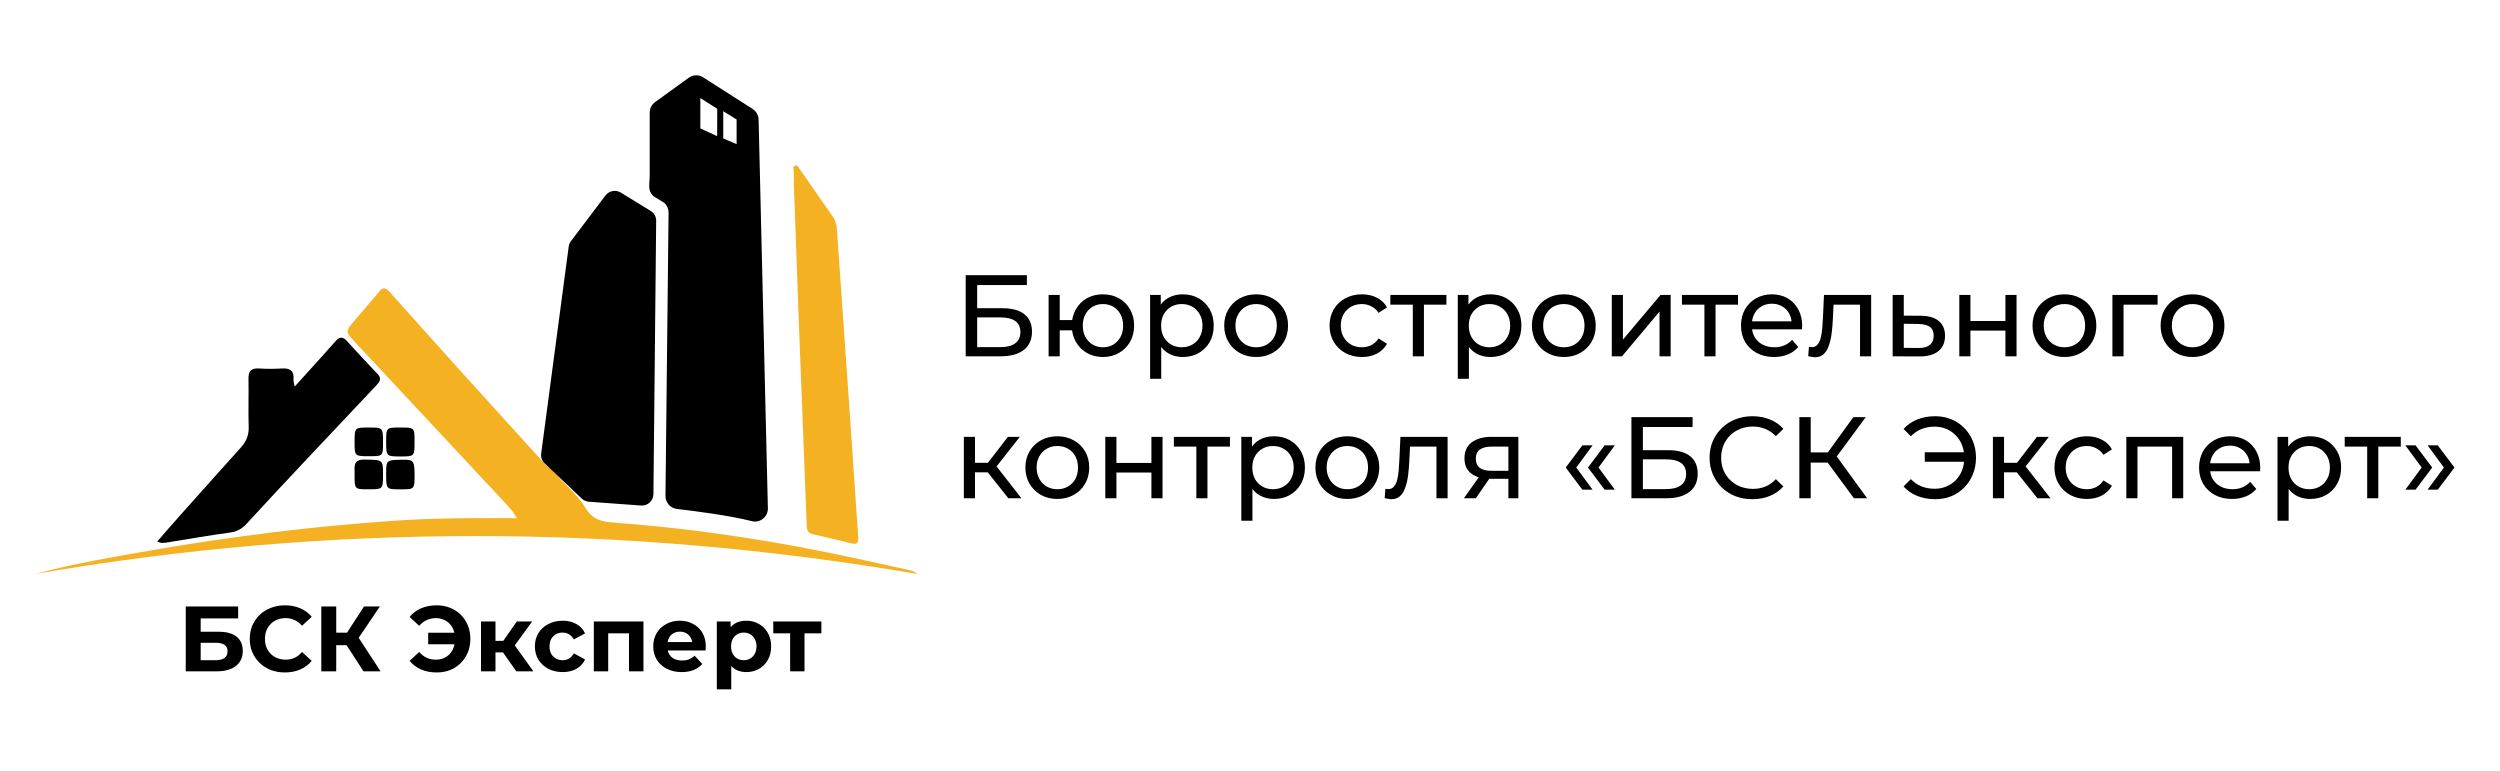 <?xml version="1.0" encoding="UTF-8"?> <svg xmlns="http://www.w3.org/2000/svg" width="863" height="266" viewBox="0 0 863 266" fill="none"> <path d="M333.36 123V95H354.48V98.4H337.32V106.4H346.04C349.373 106.4 351.907 107.093 353.64 108.48C355.373 109.867 356.24 111.88 356.24 114.52C356.24 117.24 355.293 119.333 353.4 120.8C351.533 122.267 348.853 123 345.36 123H333.36ZM337.32 119.84H345.2C347.52 119.84 349.267 119.4 350.44 118.52C351.64 117.64 352.24 116.333 352.24 114.6C352.24 111.24 349.893 109.56 345.2 109.56H337.32V119.84ZM361.978 123V101.8H365.818V110.48H372.218V114.04H365.818V123H361.978ZM380.738 123.24C378.658 123.24 376.804 122.773 375.178 121.84C373.578 120.907 372.311 119.627 371.378 118C370.444 116.347 369.978 114.48 369.978 112.4C369.978 110.293 370.444 108.427 371.378 106.8C372.311 105.147 373.578 103.867 375.178 102.96C376.804 102.053 378.658 101.6 380.738 101.6C382.791 101.6 384.631 102.053 386.258 102.96C387.884 103.867 389.164 105.147 390.098 106.8C391.031 108.427 391.498 110.293 391.498 112.4C391.498 114.507 391.031 116.373 390.098 118C389.164 119.627 387.884 120.907 386.258 121.84C384.631 122.773 382.791 123.24 380.738 123.24ZM380.738 119.88C382.071 119.88 383.258 119.573 384.298 118.96C385.338 118.32 386.164 117.453 386.778 116.36C387.391 115.24 387.698 113.92 387.698 112.4C387.698 110.88 387.391 109.573 386.778 108.48C386.164 107.36 385.338 106.493 384.298 105.88C383.258 105.267 382.071 104.96 380.738 104.96C379.431 104.96 378.244 105.267 377.178 105.88C376.138 106.493 375.311 107.36 374.698 108.48C374.084 109.573 373.778 110.88 373.778 112.4C373.778 113.92 374.084 115.24 374.698 116.36C375.311 117.453 376.138 118.32 377.178 118.96C378.244 119.573 379.431 119.88 380.738 119.88ZM408.257 123.24C406.497 123.24 404.884 122.84 403.417 122.04C401.977 121.213 400.817 120 399.937 118.4C399.084 116.8 398.657 114.8 398.657 112.4C398.657 110 399.07 108 399.897 106.4C400.75 104.8 401.897 103.6 403.337 102.8C404.804 102 406.444 101.6 408.257 101.6C410.337 101.6 412.177 102.053 413.777 102.96C415.377 103.867 416.644 105.133 417.577 106.76C418.51 108.36 418.977 110.24 418.977 112.4C418.977 114.56 418.51 116.453 417.577 118.08C416.644 119.707 415.377 120.973 413.777 121.88C412.177 122.787 410.337 123.24 408.257 123.24ZM397.017 130.76V101.8H400.697V107.52L400.457 112.44L400.857 117.36V130.76H397.017ZM407.937 119.88C409.297 119.88 410.51 119.573 411.577 118.96C412.67 118.347 413.524 117.48 414.137 116.36C414.777 115.213 415.097 113.893 415.097 112.4C415.097 110.88 414.777 109.573 414.137 108.48C413.524 107.36 412.67 106.493 411.577 105.88C410.51 105.267 409.297 104.96 407.937 104.96C406.604 104.96 405.39 105.267 404.297 105.88C403.23 106.493 402.377 107.36 401.737 108.48C401.124 109.573 400.817 110.88 400.817 112.4C400.817 113.893 401.124 115.213 401.737 116.36C402.377 117.48 403.23 118.347 404.297 118.96C405.39 119.573 406.604 119.88 407.937 119.88ZM433.636 123.24C431.503 123.24 429.609 122.773 427.956 121.84C426.303 120.907 424.996 119.627 424.036 118C423.076 116.347 422.596 114.48 422.596 112.4C422.596 110.293 423.076 108.427 424.036 106.8C424.996 105.173 426.303 103.907 427.956 103C429.609 102.067 431.503 101.6 433.636 101.6C435.743 101.6 437.623 102.067 439.276 103C440.956 103.907 442.263 105.173 443.196 106.8C444.156 108.4 444.636 110.267 444.636 112.4C444.636 114.507 444.156 116.373 443.196 118C442.263 119.627 440.956 120.907 439.276 121.84C437.623 122.773 435.743 123.24 433.636 123.24ZM433.636 119.88C434.996 119.88 436.209 119.573 437.276 118.96C438.369 118.347 439.223 117.48 439.836 116.36C440.449 115.213 440.756 113.893 440.756 112.4C440.756 110.88 440.449 109.573 439.836 108.48C439.223 107.36 438.369 106.493 437.276 105.88C436.209 105.267 434.996 104.96 433.636 104.96C432.276 104.96 431.063 105.267 429.996 105.88C428.929 106.493 428.076 107.36 427.436 108.48C426.796 109.573 426.476 110.88 426.476 112.4C426.476 113.893 426.796 115.213 427.436 116.36C428.076 117.48 428.929 118.347 429.996 118.96C431.063 119.573 432.276 119.88 433.636 119.88ZM470.163 123.24C468.003 123.24 466.07 122.773 464.363 121.84C462.683 120.907 461.363 119.627 460.403 118C459.443 116.373 458.963 114.507 458.963 112.4C458.963 110.293 459.443 108.427 460.403 106.8C461.363 105.173 462.683 103.907 464.363 103C466.07 102.067 468.003 101.6 470.163 101.6C472.083 101.6 473.79 101.987 475.283 102.76C476.803 103.507 477.976 104.627 478.803 106.12L475.883 108C475.19 106.96 474.336 106.2 473.323 105.72C472.336 105.213 471.27 104.96 470.123 104.96C468.736 104.96 467.496 105.267 466.403 105.88C465.31 106.493 464.443 107.36 463.803 108.48C463.163 109.573 462.843 110.88 462.843 112.4C462.843 113.92 463.163 115.24 463.803 116.36C464.443 117.48 465.31 118.347 466.403 118.96C467.496 119.573 468.736 119.88 470.123 119.88C471.27 119.88 472.336 119.64 473.323 119.16C474.336 118.653 475.19 117.88 475.883 116.84L478.803 118.68C477.976 120.147 476.803 121.28 475.283 122.08C473.79 122.853 472.083 123.24 470.163 123.24ZM487.701 123V104.16L488.661 105.16H479.941V101.8H499.301V105.16H490.621L491.541 104.16V123H487.701ZM514.468 123.24C512.708 123.24 511.094 122.84 509.628 122.04C508.188 121.213 507.028 120 506.148 118.4C505.294 116.8 504.868 114.8 504.868 112.4C504.868 110 505.281 108 506.108 106.4C506.961 104.8 508.108 103.6 509.548 102.8C511.014 102 512.654 101.6 514.468 101.6C516.548 101.6 518.388 102.053 519.988 102.96C521.588 103.867 522.854 105.133 523.788 106.76C524.721 108.36 525.188 110.24 525.188 112.4C525.188 114.56 524.721 116.453 523.788 118.08C522.854 119.707 521.588 120.973 519.988 121.88C518.388 122.787 516.548 123.24 514.468 123.24ZM503.228 130.76V101.8H506.908V107.52L506.668 112.44L507.068 117.36V130.76H503.228ZM514.148 119.88C515.508 119.88 516.721 119.573 517.788 118.96C518.881 118.347 519.734 117.48 520.348 116.36C520.988 115.213 521.308 113.893 521.308 112.4C521.308 110.88 520.988 109.573 520.348 108.48C519.734 107.36 518.881 106.493 517.788 105.88C516.721 105.267 515.508 104.96 514.148 104.96C512.814 104.96 511.601 105.267 510.508 105.88C509.441 106.493 508.588 107.36 507.948 108.48C507.334 109.573 507.028 110.88 507.028 112.4C507.028 113.893 507.334 115.213 507.948 116.36C508.588 117.48 509.441 118.347 510.508 118.96C511.601 119.573 512.814 119.88 514.148 119.88ZM539.847 123.24C537.714 123.24 535.82 122.773 534.167 121.84C532.514 120.907 531.207 119.627 530.247 118C529.287 116.347 528.807 114.48 528.807 112.4C528.807 110.293 529.287 108.427 530.247 106.8C531.207 105.173 532.514 103.907 534.167 103C535.82 102.067 537.714 101.6 539.847 101.6C541.954 101.6 543.834 102.067 545.487 103C547.167 103.907 548.474 105.173 549.407 106.8C550.367 108.4 550.847 110.267 550.847 112.4C550.847 114.507 550.367 116.373 549.407 118C548.474 119.627 547.167 120.907 545.487 121.84C543.834 122.773 541.954 123.24 539.847 123.24ZM539.847 119.88C541.207 119.88 542.42 119.573 543.487 118.96C544.58 118.347 545.434 117.48 546.047 116.36C546.66 115.213 546.967 113.893 546.967 112.4C546.967 110.88 546.66 109.573 546.047 108.48C545.434 107.36 544.58 106.493 543.487 105.88C542.42 105.267 541.207 104.96 539.847 104.96C538.487 104.96 537.274 105.267 536.207 105.88C535.14 106.493 534.287 107.36 533.647 108.48C533.007 109.573 532.687 110.88 532.687 112.4C532.687 113.893 533.007 115.213 533.647 116.36C534.287 117.48 535.14 118.347 536.207 118.96C537.274 119.573 538.487 119.88 539.847 119.88ZM556.392 123V101.8H560.232V117.24L573.232 101.8H576.712V123H572.872V107.56L559.912 123H556.392ZM588.365 123V104.16L589.325 105.16H580.605V101.8H599.965V105.16H591.285L592.205 104.16V123H588.365ZM612.394 123.24C610.128 123.24 608.128 122.773 606.394 121.84C604.688 120.907 603.354 119.627 602.394 118C601.461 116.373 600.994 114.507 600.994 112.4C600.994 110.293 601.448 108.427 602.354 106.8C603.288 105.173 604.554 103.907 606.154 103C607.781 102.067 609.608 101.6 611.634 101.6C613.688 101.6 615.501 102.053 617.074 102.96C618.648 103.867 619.874 105.147 620.754 106.8C621.661 108.427 622.114 110.333 622.114 112.52C622.114 112.68 622.101 112.867 622.074 113.08C622.074 113.293 622.061 113.493 622.034 113.68H603.994V110.92H620.034L618.474 111.88C618.501 110.52 618.221 109.307 617.634 108.24C617.048 107.173 616.234 106.347 615.194 105.76C614.181 105.147 612.994 104.84 611.634 104.84C610.301 104.84 609.114 105.147 608.074 105.76C607.034 106.347 606.221 107.187 605.634 108.28C605.048 109.347 604.754 110.573 604.754 111.96V112.6C604.754 114.013 605.074 115.28 605.714 116.4C606.381 117.493 607.301 118.347 608.474 118.96C609.648 119.573 610.994 119.88 612.514 119.88C613.768 119.88 614.901 119.667 615.914 119.24C616.954 118.813 617.861 118.173 618.634 117.32L620.754 119.8C619.794 120.92 618.594 121.773 617.154 122.36C615.741 122.947 614.154 123.24 612.394 123.24ZM624.2 122.96L624.44 119.72C624.627 119.747 624.8 119.773 624.96 119.8C625.12 119.827 625.267 119.84 625.4 119.84C626.253 119.84 626.92 119.547 627.4 118.96C627.907 118.373 628.28 117.6 628.52 116.64C628.76 115.653 628.933 114.547 629.04 113.32C629.147 112.093 629.227 110.867 629.28 109.64L629.64 101.8H645.92V123H642.08V104.04L643 105.16H632.12L633 104L632.72 109.88C632.64 111.747 632.493 113.493 632.28 115.12C632.067 116.747 631.733 118.173 631.28 119.4C630.853 120.627 630.253 121.587 629.48 122.28C628.733 122.973 627.76 123.32 626.56 123.32C626.213 123.32 625.84 123.28 625.44 123.2C625.067 123.147 624.653 123.067 624.2 122.96ZM663.145 109C665.838 109.027 667.892 109.64 669.305 110.84C670.718 112.04 671.425 113.733 671.425 115.92C671.425 118.213 670.652 119.987 669.105 121.24C667.558 122.467 665.372 123.067 662.545 123.04L653.345 123V101.8H657.185V108.96L663.145 109ZM662.225 120.12C663.958 120.147 665.265 119.8 666.145 119.08C667.052 118.36 667.505 117.293 667.505 115.88C667.505 114.493 667.065 113.48 666.185 112.84C665.305 112.2 663.985 111.867 662.225 111.84L657.185 111.76V120.08L662.225 120.12ZM676.353 123V101.8H680.193V110.8H692.273V101.8H696.113V123H692.273V114.12H680.193V123H676.353ZM712.659 123.24C710.526 123.24 708.633 122.773 706.979 121.84C705.326 120.907 704.019 119.627 703.059 118C702.099 116.347 701.619 114.48 701.619 112.4C701.619 110.293 702.099 108.427 703.059 106.8C704.019 105.173 705.326 103.907 706.979 103C708.633 102.067 710.526 101.6 712.659 101.6C714.766 101.6 716.646 102.067 718.299 103C719.979 103.907 721.286 105.173 722.219 106.8C723.179 108.4 723.659 110.267 723.659 112.4C723.659 114.507 723.179 116.373 722.219 118C721.286 119.627 719.979 120.907 718.299 121.84C716.646 122.773 714.766 123.24 712.659 123.24ZM712.659 119.88C714.019 119.88 715.233 119.573 716.299 118.96C717.393 118.347 718.246 117.48 718.859 116.36C719.473 115.213 719.779 113.893 719.779 112.4C719.779 110.88 719.473 109.573 718.859 108.48C718.246 107.36 717.393 106.493 716.299 105.88C715.233 105.267 714.019 104.96 712.659 104.96C711.299 104.96 710.086 105.267 709.019 105.88C707.953 106.493 707.099 107.36 706.459 108.48C705.819 109.573 705.499 110.88 705.499 112.4C705.499 113.893 705.819 115.213 706.459 116.36C707.099 117.48 707.953 118.347 709.019 118.96C710.086 119.573 711.299 119.88 712.659 119.88ZM729.204 123V101.8H744.804V105.16H732.124L733.044 104.28V123H729.204ZM756.878 123.24C754.745 123.24 752.851 122.773 751.198 121.84C749.545 120.907 748.238 119.627 747.278 118C746.318 116.347 745.838 114.48 745.838 112.4C745.838 110.293 746.318 108.427 747.278 106.8C748.238 105.173 749.545 103.907 751.198 103C752.851 102.067 754.745 101.6 756.878 101.6C758.985 101.6 760.865 102.067 762.518 103C764.198 103.907 765.505 105.173 766.438 106.8C767.398 108.4 767.878 110.267 767.878 112.4C767.878 114.507 767.398 116.373 766.438 118C765.505 119.627 764.198 120.907 762.518 121.84C760.865 122.773 758.985 123.24 756.878 123.24ZM756.878 119.88C758.238 119.88 759.451 119.573 760.518 118.96C761.611 118.347 762.465 117.48 763.078 116.36C763.691 115.213 763.998 113.893 763.998 112.4C763.998 110.88 763.691 109.573 763.078 108.48C762.465 107.36 761.611 106.493 760.518 105.88C759.451 105.267 758.238 104.96 756.878 104.96C755.518 104.96 754.305 105.267 753.238 105.88C752.171 106.493 751.318 107.36 750.678 108.48C750.038 109.573 749.718 110.88 749.718 112.4C749.718 113.893 750.038 115.213 750.678 116.36C751.318 117.48 752.171 118.347 753.238 118.96C754.305 119.573 755.518 119.88 756.878 119.88ZM348.08 172L339.88 161.68L343.04 159.76L352.6 172H348.08ZM332.72 172V150.8H336.56V172H332.72ZM335.4 163.04V159.76H342.4V163.04H335.4ZM343.36 161.84L339.8 161.36L347.92 150.8H352.04L343.36 161.84ZM365.003 172.24C362.87 172.24 360.976 171.773 359.323 170.84C357.67 169.907 356.363 168.627 355.403 167C354.443 165.347 353.963 163.48 353.963 161.4C353.963 159.293 354.443 157.427 355.403 155.8C356.363 154.173 357.67 152.907 359.323 152C360.976 151.067 362.87 150.6 365.003 150.6C367.11 150.6 368.99 151.067 370.643 152C372.323 152.907 373.63 154.173 374.563 155.8C375.523 157.4 376.003 159.267 376.003 161.4C376.003 163.507 375.523 165.373 374.563 167C373.63 168.627 372.323 169.907 370.643 170.84C368.99 171.773 367.11 172.24 365.003 172.24ZM365.003 168.88C366.363 168.88 367.576 168.573 368.643 167.96C369.736 167.347 370.59 166.48 371.203 165.36C371.816 164.213 372.123 162.893 372.123 161.4C372.123 159.88 371.816 158.573 371.203 157.48C370.59 156.36 369.736 155.493 368.643 154.88C367.576 154.267 366.363 153.96 365.003 153.96C363.643 153.96 362.43 154.267 361.363 154.88C360.296 155.493 359.443 156.36 358.803 157.48C358.163 158.573 357.843 159.88 357.843 161.4C357.843 162.893 358.163 164.213 358.803 165.36C359.443 166.48 360.296 167.347 361.363 167.96C362.43 168.573 363.643 168.88 365.003 168.88ZM381.548 172V150.8H385.388V159.8H397.468V150.8H401.308V172H397.468V163.12H385.388V172H381.548ZM412.975 172V153.16L413.935 154.16H405.215V150.8H424.575V154.16H415.895L416.815 153.16V172H412.975ZM439.741 172.24C437.981 172.24 436.368 171.84 434.901 171.04C433.461 170.213 432.301 169 431.421 167.4C430.568 165.8 430.141 163.8 430.141 161.4C430.141 159 430.555 157 431.381 155.4C432.235 153.8 433.381 152.6 434.821 151.8C436.288 151 437.928 150.6 439.741 150.6C441.821 150.6 443.661 151.053 445.261 151.96C446.861 152.867 448.128 154.133 449.061 155.76C449.995 157.36 450.461 159.24 450.461 161.4C450.461 163.56 449.995 165.453 449.061 167.08C448.128 168.707 446.861 169.973 445.261 170.88C443.661 171.787 441.821 172.24 439.741 172.24ZM428.501 179.76V150.8H432.181V156.52L431.941 161.44L432.341 166.36V179.76H428.501ZM439.421 168.88C440.781 168.88 441.995 168.573 443.061 167.96C444.155 167.347 445.008 166.48 445.621 165.36C446.261 164.213 446.581 162.893 446.581 161.4C446.581 159.88 446.261 158.573 445.621 157.48C445.008 156.36 444.155 155.493 443.061 154.88C441.995 154.267 440.781 153.96 439.421 153.96C438.088 153.96 436.875 154.267 435.781 154.88C434.715 155.493 433.861 156.36 433.221 157.48C432.608 158.573 432.301 159.88 432.301 161.4C432.301 162.893 432.608 164.213 433.221 165.36C433.861 166.48 434.715 167.347 435.781 167.96C436.875 168.573 438.088 168.88 439.421 168.88ZM465.12 172.24C462.987 172.24 461.094 171.773 459.44 170.84C457.787 169.907 456.48 168.627 455.52 167C454.56 165.347 454.08 163.48 454.08 161.4C454.08 159.293 454.56 157.427 455.52 155.8C456.48 154.173 457.787 152.907 459.44 152C461.094 151.067 462.987 150.6 465.12 150.6C467.227 150.6 469.107 151.067 470.76 152C472.44 152.907 473.747 154.173 474.68 155.8C475.64 157.4 476.12 159.267 476.12 161.4C476.12 163.507 475.64 165.373 474.68 167C473.747 168.627 472.44 169.907 470.76 170.84C469.107 171.773 467.227 172.24 465.12 172.24ZM465.12 168.88C466.48 168.88 467.694 168.573 468.76 167.96C469.854 167.347 470.707 166.48 471.32 165.36C471.934 164.213 472.24 162.893 472.24 161.4C472.24 159.88 471.934 158.573 471.32 157.48C470.707 156.36 469.854 155.493 468.76 154.88C467.694 154.267 466.48 153.96 465.12 153.96C463.76 153.96 462.547 154.267 461.48 154.88C460.414 155.493 459.56 156.36 458.92 157.48C458.28 158.573 457.96 159.88 457.96 161.4C457.96 162.893 458.28 164.213 458.92 165.36C459.56 166.48 460.414 167.347 461.48 167.96C462.547 168.573 463.76 168.88 465.12 168.88ZM477.989 171.96L478.229 168.72C478.416 168.747 478.589 168.773 478.749 168.8C478.909 168.827 479.056 168.84 479.189 168.84C480.042 168.84 480.709 168.547 481.189 167.96C481.696 167.373 482.069 166.6 482.309 165.64C482.549 164.653 482.722 163.547 482.829 162.32C482.936 161.093 483.016 159.867 483.069 158.64L483.429 150.8H499.709V172H495.869V153.04L496.789 154.16H485.909L486.789 153L486.509 158.88C486.429 160.747 486.282 162.493 486.069 164.12C485.856 165.747 485.522 167.173 485.069 168.4C484.642 169.627 484.042 170.587 483.269 171.28C482.522 171.973 481.549 172.32 480.349 172.32C480.002 172.32 479.629 172.28 479.229 172.2C478.856 172.147 478.442 172.067 477.989 171.96ZM520.694 172V164.56L521.294 165.28H514.534C511.707 165.28 509.494 164.68 507.894 163.48C506.321 162.28 505.534 160.533 505.534 158.24C505.534 155.787 506.374 153.933 508.054 152.68C509.761 151.427 512.027 150.8 514.854 150.8H524.134V172H520.694ZM505.334 172L511.094 163.88H515.054L509.454 172H505.334ZM520.694 163.36V153.08L521.294 154.16H514.974C513.214 154.16 511.854 154.493 510.894 155.16C509.934 155.8 509.454 156.867 509.454 158.36C509.454 161.133 511.241 162.52 514.814 162.52H521.294L520.694 163.36ZM546.248 169.04L540.488 161.4L546.248 153.72H549.768L544.128 161.4L549.768 169.04H546.248ZM553.928 169.04L548.168 161.4L553.928 153.72H557.448L551.808 161.4L557.448 169.04H553.928ZM563.165 172V144H584.285V147.4H567.125V155.4H575.845C579.178 155.4 581.711 156.093 583.445 157.48C585.178 158.867 586.045 160.88 586.045 163.52C586.045 166.24 585.098 168.333 583.205 169.8C581.338 171.267 578.658 172 575.165 172H563.165ZM567.125 168.84H575.005C577.325 168.84 579.071 168.4 580.245 167.52C581.445 166.64 582.045 165.333 582.045 163.6C582.045 160.24 579.698 158.56 575.005 158.56H567.125V168.84ZM604.943 172.32C602.809 172.32 600.836 171.973 599.023 171.28C597.236 170.56 595.676 169.56 594.343 168.28C593.036 166.973 592.009 165.453 591.263 163.72C590.516 161.987 590.143 160.08 590.143 158C590.143 155.92 590.516 154.013 591.263 152.28C592.009 150.547 593.049 149.04 594.383 147.76C595.716 146.453 597.276 145.453 599.063 144.76C600.876 144.04 602.849 143.68 604.983 143.68C607.143 143.68 609.129 144.053 610.943 144.8C612.783 145.52 614.343 146.6 615.623 148.04L613.023 150.56C611.956 149.44 610.756 148.613 609.423 148.08C608.089 147.52 606.663 147.24 605.143 147.24C603.569 147.24 602.103 147.507 600.743 148.04C599.409 148.573 598.249 149.32 597.263 150.28C596.276 151.24 595.503 152.387 594.943 153.72C594.409 155.027 594.143 156.453 594.143 158C594.143 159.547 594.409 160.987 594.943 162.32C595.503 163.627 596.276 164.76 597.263 165.72C598.249 166.68 599.409 167.427 600.743 167.96C602.103 168.493 603.569 168.76 605.143 168.76C606.663 168.76 608.089 168.493 609.423 167.96C610.756 167.4 611.956 166.547 613.023 165.4L615.623 167.92C614.343 169.36 612.783 170.453 610.943 171.2C609.129 171.947 607.129 172.32 604.943 172.32ZM639.973 172L629.813 158.2L633.053 156.2L644.533 172H639.973ZM621.133 172V144H625.053V172H621.133ZM623.853 159.68V156.16H632.933V159.68H623.853ZM633.413 158.44L629.733 157.88L639.773 144H644.053L633.413 158.44ZM664.433 159.4V156.12H679.433V159.4H664.433ZM668.033 143.68C670.06 143.68 671.926 144.04 673.633 144.76C675.34 145.453 676.82 146.453 678.073 147.76C679.353 149.04 680.34 150.547 681.033 152.28C681.753 154.013 682.113 155.92 682.113 158C682.113 160.08 681.753 161.987 681.033 163.72C680.34 165.453 679.353 166.973 678.073 168.28C676.82 169.56 675.34 170.56 673.633 171.28C671.926 171.973 670.06 172.32 668.033 172.32C665.793 172.32 663.726 171.947 661.833 171.2C659.966 170.453 658.393 169.36 657.113 167.92L659.633 165.4C660.753 166.547 661.993 167.387 663.353 167.92C664.74 168.453 666.233 168.72 667.833 168.72C669.3 168.72 670.66 168.453 671.913 167.92C673.166 167.387 674.246 166.653 675.153 165.72C676.086 164.76 676.806 163.627 677.313 162.32C677.82 160.987 678.073 159.547 678.073 158C678.073 156.453 677.82 155.027 677.313 153.72C676.806 152.387 676.086 151.253 675.153 150.32C674.246 149.36 673.166 148.613 671.913 148.08C670.66 147.547 669.3 147.28 667.833 147.28C666.233 147.28 664.74 147.547 663.353 148.08C661.993 148.613 660.753 149.453 659.633 150.6L657.113 148.08C658.393 146.64 659.966 145.547 661.833 144.8C663.726 144.053 665.793 143.68 668.033 143.68ZM703.314 172L695.114 161.68L698.274 159.76L707.834 172H703.314ZM687.954 172V150.8H691.794V172H687.954ZM690.634 163.04V159.76H697.634V163.04H690.634ZM698.594 161.84L695.034 161.36L703.154 150.8H707.274L698.594 161.84ZM720.398 172.24C718.238 172.24 716.304 171.773 714.598 170.84C712.918 169.907 711.598 168.627 710.638 167C709.678 165.373 709.198 163.507 709.198 161.4C709.198 159.293 709.678 157.427 710.638 155.8C711.598 154.173 712.918 152.907 714.598 152C716.304 151.067 718.238 150.6 720.398 150.6C722.318 150.6 724.024 150.987 725.518 151.76C727.038 152.507 728.211 153.627 729.038 155.12L726.118 157C725.424 155.96 724.571 155.2 723.558 154.72C722.571 154.213 721.504 153.96 720.358 153.96C718.971 153.96 717.731 154.267 716.638 154.88C715.544 155.493 714.678 156.36 714.038 157.48C713.398 158.573 713.078 159.88 713.078 161.4C713.078 162.92 713.398 164.24 714.038 165.36C714.678 166.48 715.544 167.347 716.638 167.96C717.731 168.573 718.971 168.88 720.358 168.88C721.504 168.88 722.571 168.64 723.558 168.16C724.571 167.653 725.424 166.88 726.118 165.84L729.038 167.68C728.211 169.147 727.038 170.28 725.518 171.08C724.024 171.853 722.318 172.24 720.398 172.24ZM734.009 172V150.8H753.649V172H749.809V153.2L750.729 154.16H736.929L737.849 153.2V172H734.009ZM770.519 172.24C768.253 172.24 766.253 171.773 764.519 170.84C762.813 169.907 761.479 168.627 760.519 167C759.586 165.373 759.119 163.507 759.119 161.4C759.119 159.293 759.573 157.427 760.479 155.8C761.413 154.173 762.679 152.907 764.279 152C765.906 151.067 767.733 150.6 769.759 150.6C771.813 150.6 773.626 151.053 775.199 151.96C776.773 152.867 777.999 154.147 778.879 155.8C779.786 157.427 780.239 159.333 780.239 161.52C780.239 161.68 780.226 161.867 780.199 162.08C780.199 162.293 780.186 162.493 780.159 162.68H762.119V159.92H778.159L776.599 160.88C776.626 159.52 776.346 158.307 775.759 157.24C775.173 156.173 774.359 155.347 773.319 154.76C772.306 154.147 771.119 153.84 769.759 153.84C768.426 153.84 767.239 154.147 766.199 154.76C765.159 155.347 764.346 156.187 763.759 157.28C763.173 158.347 762.879 159.573 762.879 160.96V161.6C762.879 163.013 763.199 164.28 763.839 165.4C764.506 166.493 765.426 167.347 766.599 167.96C767.773 168.573 769.119 168.88 770.639 168.88C771.893 168.88 773.026 168.667 774.039 168.24C775.079 167.813 775.986 167.173 776.759 166.32L778.879 168.8C777.919 169.92 776.719 170.773 775.279 171.36C773.866 171.947 772.279 172.24 770.519 172.24ZM797.437 172.24C795.677 172.24 794.063 171.84 792.597 171.04C791.157 170.213 789.997 169 789.117 167.4C788.263 165.8 787.837 163.8 787.837 161.4C787.837 159 788.25 157 789.077 155.4C789.93 153.8 791.077 152.6 792.517 151.8C793.983 151 795.623 150.6 797.437 150.6C799.517 150.6 801.357 151.053 802.957 151.96C804.557 152.867 805.823 154.133 806.757 155.76C807.69 157.36 808.157 159.24 808.157 161.4C808.157 163.56 807.69 165.453 806.757 167.08C805.823 168.707 804.557 169.973 802.957 170.88C801.357 171.787 799.517 172.24 797.437 172.24ZM786.197 179.76V150.8H789.877V156.52L789.637 161.44L790.037 166.36V179.76H786.197ZM797.117 168.88C798.477 168.88 799.69 168.573 800.757 167.96C801.85 167.347 802.703 166.48 803.317 165.36C803.957 164.213 804.277 162.893 804.277 161.4C804.277 159.88 803.957 158.573 803.317 157.48C802.703 156.36 801.85 155.493 800.757 154.88C799.69 154.267 798.477 153.96 797.117 153.96C795.783 153.96 794.57 154.267 793.477 154.88C792.41 155.493 791.557 156.36 790.917 157.48C790.303 158.573 789.997 159.88 789.997 161.4C789.997 162.893 790.303 164.213 790.917 165.36C791.557 166.48 792.41 167.347 793.477 167.96C794.57 168.573 795.783 168.88 797.117 168.88ZM817.154 172V153.16L818.114 154.16H809.394V150.8H828.754V154.16H820.074L820.994 153.16V172H817.154ZM833.841 169.04H830.321L835.961 161.4L830.321 153.72H833.841L839.601 161.4L833.841 169.04ZM841.521 169.04H838.001L843.641 161.4L838.001 153.72H841.521L847.281 161.4L841.521 169.04Z" fill="black"></path> <path d="M201.706 174.727C203.68 178.317 206.359 179.987 210.85 180.317C235.846 182.117 260.641 185.637 285.204 190.607C294.751 192.537 304.258 194.697 313.775 196.767C314.792 196.987 315.779 197.347 316.756 198.157C215.151 180.777 113.595 180.587 12 198.167C25.475 194.517 39.161 192.267 52.828 189.877C66.635 187.457 80.522 185.467 94.43 183.727C108.238 182.007 122.095 180.747 135.983 179.767C149.962 178.787 163.96 178.797 178.432 178.877C177.234 176.657 175.864 175.207 174.504 173.747C157.102 155.117 139.699 136.487 122.317 117.837C119.205 114.497 119.215 114.437 122.196 110.867C125.066 107.437 128.067 104.097 130.897 100.637C132.277 98.947 133.254 99.377 134.483 100.757C143.365 110.697 152.268 120.627 161.201 130.517C170.063 140.337 178.966 150.117 187.858 159.907C188.644 160.777 189.46 161.647 190.688 161.907C190.89 162.777 191.595 163.257 192.139 163.897C195.271 167.547 199.148 170.567 201.706 174.727Z" fill="#F4B223"></path> <path d="M101.722 133.447C104.864 129.977 107.623 126.947 110.363 123.897C112.216 121.847 114.029 119.757 115.882 117.707C117.191 116.257 118.369 116.127 119.809 117.757C123.264 121.647 126.869 125.407 130.434 129.207C131.854 130.717 131.028 131.847 129.91 133.037C121.854 141.547 113.807 150.067 105.79 158.607C98.872 165.977 91.953 173.357 85.115 180.807C83.524 182.537 81.842 183.517 79.415 183.837C72.204 184.797 65.044 186.097 57.863 187.227C56.826 187.387 55.758 187.687 54.288 186.907C56.755 184.077 59.122 181.317 61.549 178.607C68.709 170.577 75.88 162.537 83.091 154.547C84.964 152.467 85.941 150.247 85.85 147.367C85.669 141.847 85.88 136.307 85.78 130.787C85.729 128.247 86.585 127.037 89.304 127.197C91.973 127.347 94.662 127.367 97.331 127.197C100.211 127.017 101.571 128.067 101.319 131.007C101.259 131.577 101.49 132.177 101.722 133.447Z" fill="black"></path> <path d="M274.086 62.767C274.055 61.557 273.995 60.347 273.995 59.137C273.995 58.427 273.471 57.427 274.499 57.157C275.355 56.927 275.717 57.877 276.14 58.477C279.947 63.927 283.764 69.367 287.53 74.837C289.031 77.017 288.93 79.647 289.111 82.147C290.652 103.747 292.153 125.357 293.643 146.957C294.53 159.787 295.345 172.627 296.262 185.467C296.413 187.547 295.718 188.027 293.875 187.567C289.504 186.477 285.133 185.437 280.743 184.437C279.282 184.107 278.547 183.367 278.487 181.757C278.154 172.307 277.762 162.857 277.389 153.407C276.785 137.807 276.16 122.207 275.576 106.607C275.173 95.837 274.811 85.067 274.428 74.307C274.287 70.457 274.136 66.617 273.995 62.777C274.025 62.777 274.055 62.777 274.086 62.767Z" fill="#F4B223"></path> <path d="M132.217 163.897C132.196 168.917 132.196 168.917 127.02 168.907C122.397 168.897 122.367 168.897 122.418 163.657C122.438 161.317 121.723 158.587 125.741 158.647C132.227 158.737 132.227 158.637 132.217 163.897Z" fill="black"></path> <path d="M133.304 163.597C133.294 158.747 133.294 158.747 139.528 158.697C142.7 158.667 143.103 159.267 143.113 163.867C143.113 168.917 143.113 168.917 138.249 168.917C133.314 168.917 133.314 168.917 133.304 163.597Z" fill="black"></path> <path d="M138.249 147.577C143.103 147.577 143.103 147.577 143.103 152.577C143.103 157.407 142.982 157.547 138.813 157.567C133.304 157.587 133.304 157.587 133.304 152.497C133.304 147.577 133.304 147.577 138.249 147.577Z" fill="black"></path> <path d="M132.217 152.617C132.237 157.397 132.166 157.467 127.856 157.487C122.418 157.507 122.418 157.507 122.408 152.767C122.397 147.597 122.397 147.597 127.07 147.587C132.196 147.567 132.196 147.567 132.217 152.617Z" fill="black"></path> <path d="M186.811 156.577L196.318 85.097C196.409 84.427 196.671 83.787 197.083 83.247L209.017 67.467C210.256 65.837 212.532 65.407 214.285 66.477L224.627 72.817C225.816 73.547 226.531 74.827 226.511 76.217L225.564 170.607C225.544 172.887 223.59 174.667 221.304 174.507L203.287 173.197C202.371 173.127 201.505 172.747 200.83 172.117L187.999 159.947C187.083 159.077 186.64 157.827 186.811 156.577Z" fill="black"></path> <path d="M64.121 231.747V209.341H82.206V213.47H69.274V218.079H75.484C78.194 218.079 80.253 218.645 81.662 219.776C83.091 220.907 83.806 222.55 83.806 224.705C83.806 226.924 83.016 228.653 81.437 229.89C79.858 231.128 77.628 231.747 74.748 231.747H64.121ZM69.274 227.906H74.46C75.783 227.906 76.796 227.65 77.5 227.138C78.205 226.604 78.557 225.836 78.557 224.833C78.557 222.87 77.191 221.888 74.46 221.888H69.274V227.906ZM98.347 232.131C96.618 232.131 95.007 231.854 93.513 231.299C92.041 230.723 90.761 229.912 89.672 228.866C88.584 227.82 87.731 226.594 87.112 225.185C86.514 223.777 86.216 222.23 86.216 220.544C86.216 218.858 86.514 217.311 87.112 215.903C87.731 214.494 88.584 213.267 89.672 212.222C90.782 211.176 92.073 210.376 93.546 209.821C95.018 209.245 96.629 208.957 98.379 208.957C100.321 208.957 102.07 209.298 103.628 209.981C105.207 210.643 106.53 211.624 107.597 212.926L104.268 215.999C103.5 215.124 102.646 214.473 101.708 214.046C100.769 213.598 99.744 213.374 98.635 213.374C97.589 213.374 96.629 213.545 95.754 213.886C94.879 214.228 94.122 214.718 93.481 215.359C92.841 215.999 92.34 216.756 91.977 217.631C91.636 218.506 91.465 219.477 91.465 220.544C91.465 221.611 91.636 222.582 91.977 223.457C92.34 224.332 92.841 225.089 93.481 225.729C94.122 226.369 94.879 226.86 95.754 227.202C96.629 227.543 97.589 227.714 98.635 227.714C99.744 227.714 100.769 227.5 101.708 227.074C102.646 226.626 103.5 225.953 104.268 225.057L107.597 228.13C106.53 229.432 105.207 230.424 103.628 231.107C102.07 231.79 100.31 232.131 98.347 232.131ZM125.476 231.747L118.499 220.96L122.692 218.431L131.366 231.747H125.476ZM110.913 231.747V209.341H116.066V231.747H110.913ZM114.562 222.721V218.399H122.372V222.721H114.562ZM123.172 221.12L118.403 220.544L125.668 209.341H131.142L123.172 221.12ZM147.804 222.4V218.431H158.879V222.4H147.804ZM150.749 208.957C152.434 208.957 153.981 209.245 155.39 209.821C156.798 210.376 158.025 211.176 159.071 212.222C160.116 213.267 160.927 214.494 161.503 215.903C162.08 217.311 162.368 218.858 162.368 220.544C162.368 222.23 162.08 223.777 161.503 225.185C160.927 226.594 160.116 227.82 159.071 228.866C158.025 229.912 156.798 230.723 155.39 231.299C153.981 231.854 152.434 232.131 150.749 232.131C148.764 232.131 146.972 231.79 145.371 231.107C143.792 230.424 142.469 229.432 141.402 228.13L144.699 225.057C145.489 225.953 146.364 226.626 147.324 227.074C148.284 227.5 149.34 227.714 150.493 227.714C151.453 227.714 152.338 227.543 153.149 227.202C153.981 226.839 154.686 226.348 155.262 225.729C155.859 225.089 156.307 224.332 156.606 223.457C156.926 222.582 157.086 221.611 157.086 220.544C157.086 219.477 156.926 218.506 156.606 217.631C156.307 216.756 155.859 216.009 155.262 215.391C154.686 214.75 153.981 214.26 153.149 213.918C152.338 213.555 151.453 213.374 150.493 213.374C149.34 213.374 148.284 213.598 147.324 214.046C146.364 214.473 145.489 215.135 144.699 216.031L141.402 212.958C142.469 211.656 143.792 210.664 145.371 209.981C146.972 209.298 148.764 208.957 150.749 208.957ZM178.239 231.747L172.478 223.585L176.543 221.184L184.129 231.747H178.239ZM166.044 231.747V214.526H171.038V231.747H166.044ZM169.565 225.217V221.216H175.583V225.217H169.565ZM177.023 223.713L172.35 223.201L178.399 214.526H183.713L177.023 223.713ZM194.244 232.003C192.387 232.003 190.733 231.629 189.282 230.883C187.831 230.114 186.69 229.058 185.857 227.714C185.047 226.369 184.641 224.844 184.641 223.137C184.641 221.408 185.047 219.882 185.857 218.559C186.69 217.215 187.831 216.17 189.282 215.423C190.733 214.654 192.387 214.27 194.244 214.27C196.057 214.27 197.636 214.654 198.981 215.423C200.325 216.17 201.317 217.247 201.958 218.655L198.085 220.736C197.636 219.925 197.071 219.328 196.388 218.944C195.727 218.559 195.001 218.367 194.212 218.367C193.358 218.367 192.59 218.559 191.907 218.944C191.224 219.328 190.68 219.872 190.275 220.576C189.89 221.28 189.698 222.134 189.698 223.137C189.698 224.14 189.89 224.993 190.275 225.697C190.68 226.401 191.224 226.946 191.907 227.33C192.59 227.714 193.358 227.906 194.212 227.906C195.001 227.906 195.727 227.724 196.388 227.362C197.071 226.978 197.636 226.369 198.085 225.537L201.958 227.65C201.317 229.037 200.325 230.114 198.981 230.883C197.636 231.629 196.057 232.003 194.244 232.003ZM204.992 231.747V214.526H222.116V231.747H217.123V217.503L218.243 218.623H208.833L209.953 217.503V231.747H204.992ZM235.322 232.003C233.359 232.003 231.63 231.619 230.136 230.851C228.664 230.082 227.522 229.037 226.712 227.714C225.901 226.369 225.495 224.844 225.495 223.137C225.495 221.408 225.89 219.882 226.68 218.559C227.49 217.215 228.589 216.17 229.976 215.423C231.363 214.654 232.932 214.27 234.682 214.27C236.367 214.27 237.882 214.633 239.227 215.359C240.593 216.063 241.67 217.087 242.46 218.431C243.249 219.754 243.644 221.344 243.644 223.201C243.644 223.393 243.633 223.617 243.612 223.873C243.591 224.108 243.569 224.332 243.548 224.545H229.56V221.632H240.923L239.003 222.496C239.003 221.6 238.821 220.821 238.459 220.16C238.096 219.498 237.594 218.986 236.954 218.623C236.314 218.239 235.567 218.047 234.714 218.047C233.86 218.047 233.103 218.239 232.441 218.623C231.801 218.986 231.299 219.509 230.937 220.192C230.574 220.853 230.393 221.643 230.393 222.56V223.329C230.393 224.268 230.595 225.1 231.001 225.825C231.427 226.529 232.014 227.074 232.761 227.458C233.529 227.82 234.426 228.002 235.45 228.002C236.367 228.002 237.168 227.863 237.85 227.586C238.555 227.308 239.195 226.892 239.771 226.337L242.428 229.218C241.638 230.114 240.646 230.808 239.451 231.299C238.256 231.768 236.88 232.003 235.322 232.003ZM257.618 232.003C256.167 232.003 254.897 231.683 253.809 231.043C252.721 230.402 251.867 229.432 251.248 228.13C250.651 226.807 250.352 225.142 250.352 223.137C250.352 221.109 250.64 219.445 251.216 218.143C251.793 216.842 252.625 215.871 253.713 215.231C254.801 214.59 256.103 214.27 257.618 214.27C259.24 214.27 260.691 214.644 261.971 215.391C263.273 216.116 264.297 217.14 265.044 218.463C265.812 219.786 266.196 221.344 266.196 223.137C266.196 224.95 265.812 226.519 265.044 227.842C264.297 229.165 263.273 230.189 261.971 230.915C260.691 231.64 259.24 232.003 257.618 232.003ZM247.439 237.956V214.526H252.209V218.047L252.113 223.169L252.433 228.258V237.956H247.439ZM256.754 227.906C257.586 227.906 258.322 227.714 258.962 227.33C259.624 226.946 260.147 226.401 260.531 225.697C260.936 224.972 261.139 224.118 261.139 223.137C261.139 222.134 260.936 221.28 260.531 220.576C260.147 219.872 259.624 219.328 258.962 218.944C258.322 218.559 257.586 218.367 256.754 218.367C255.922 218.367 255.175 218.559 254.513 218.944C253.852 219.328 253.329 219.872 252.945 220.576C252.561 221.28 252.369 222.134 252.369 223.137C252.369 224.118 252.561 224.972 252.945 225.697C253.329 226.401 253.852 226.946 254.513 227.33C255.175 227.714 255.922 227.906 256.754 227.906ZM272.752 231.747V217.471L273.872 218.623H266.926V214.526H283.538V218.623H276.593L277.713 217.471V231.747H272.752Z" fill="black"></path> <path d="M261.87 41.297C261.829 39.797 261.054 38.407 259.795 37.597L242.725 26.697C241.194 25.717 239.24 25.777 237.77 26.837L226.138 35.237C224.97 36.087 224.275 37.447 224.275 38.897V60.637C224.275 63.637 223.409 65.727 225.604 67.757L229.341 70.037C230.277 70.907 230.801 72.127 230.791 73.407L229.723 171.167C229.693 173.477 231.395 175.427 233.661 175.687C239.845 176.407 251.849 177.947 259.553 179.907C262.403 180.627 265.143 178.397 265.072 175.427L261.87 41.297ZM247.559 46.997L241.758 44.337V33.857L247.589 37.557L247.559 46.997ZM254.276 49.757L249.664 47.807V38.377L254.276 41.257V49.757Z" fill="black"></path> </svg> 